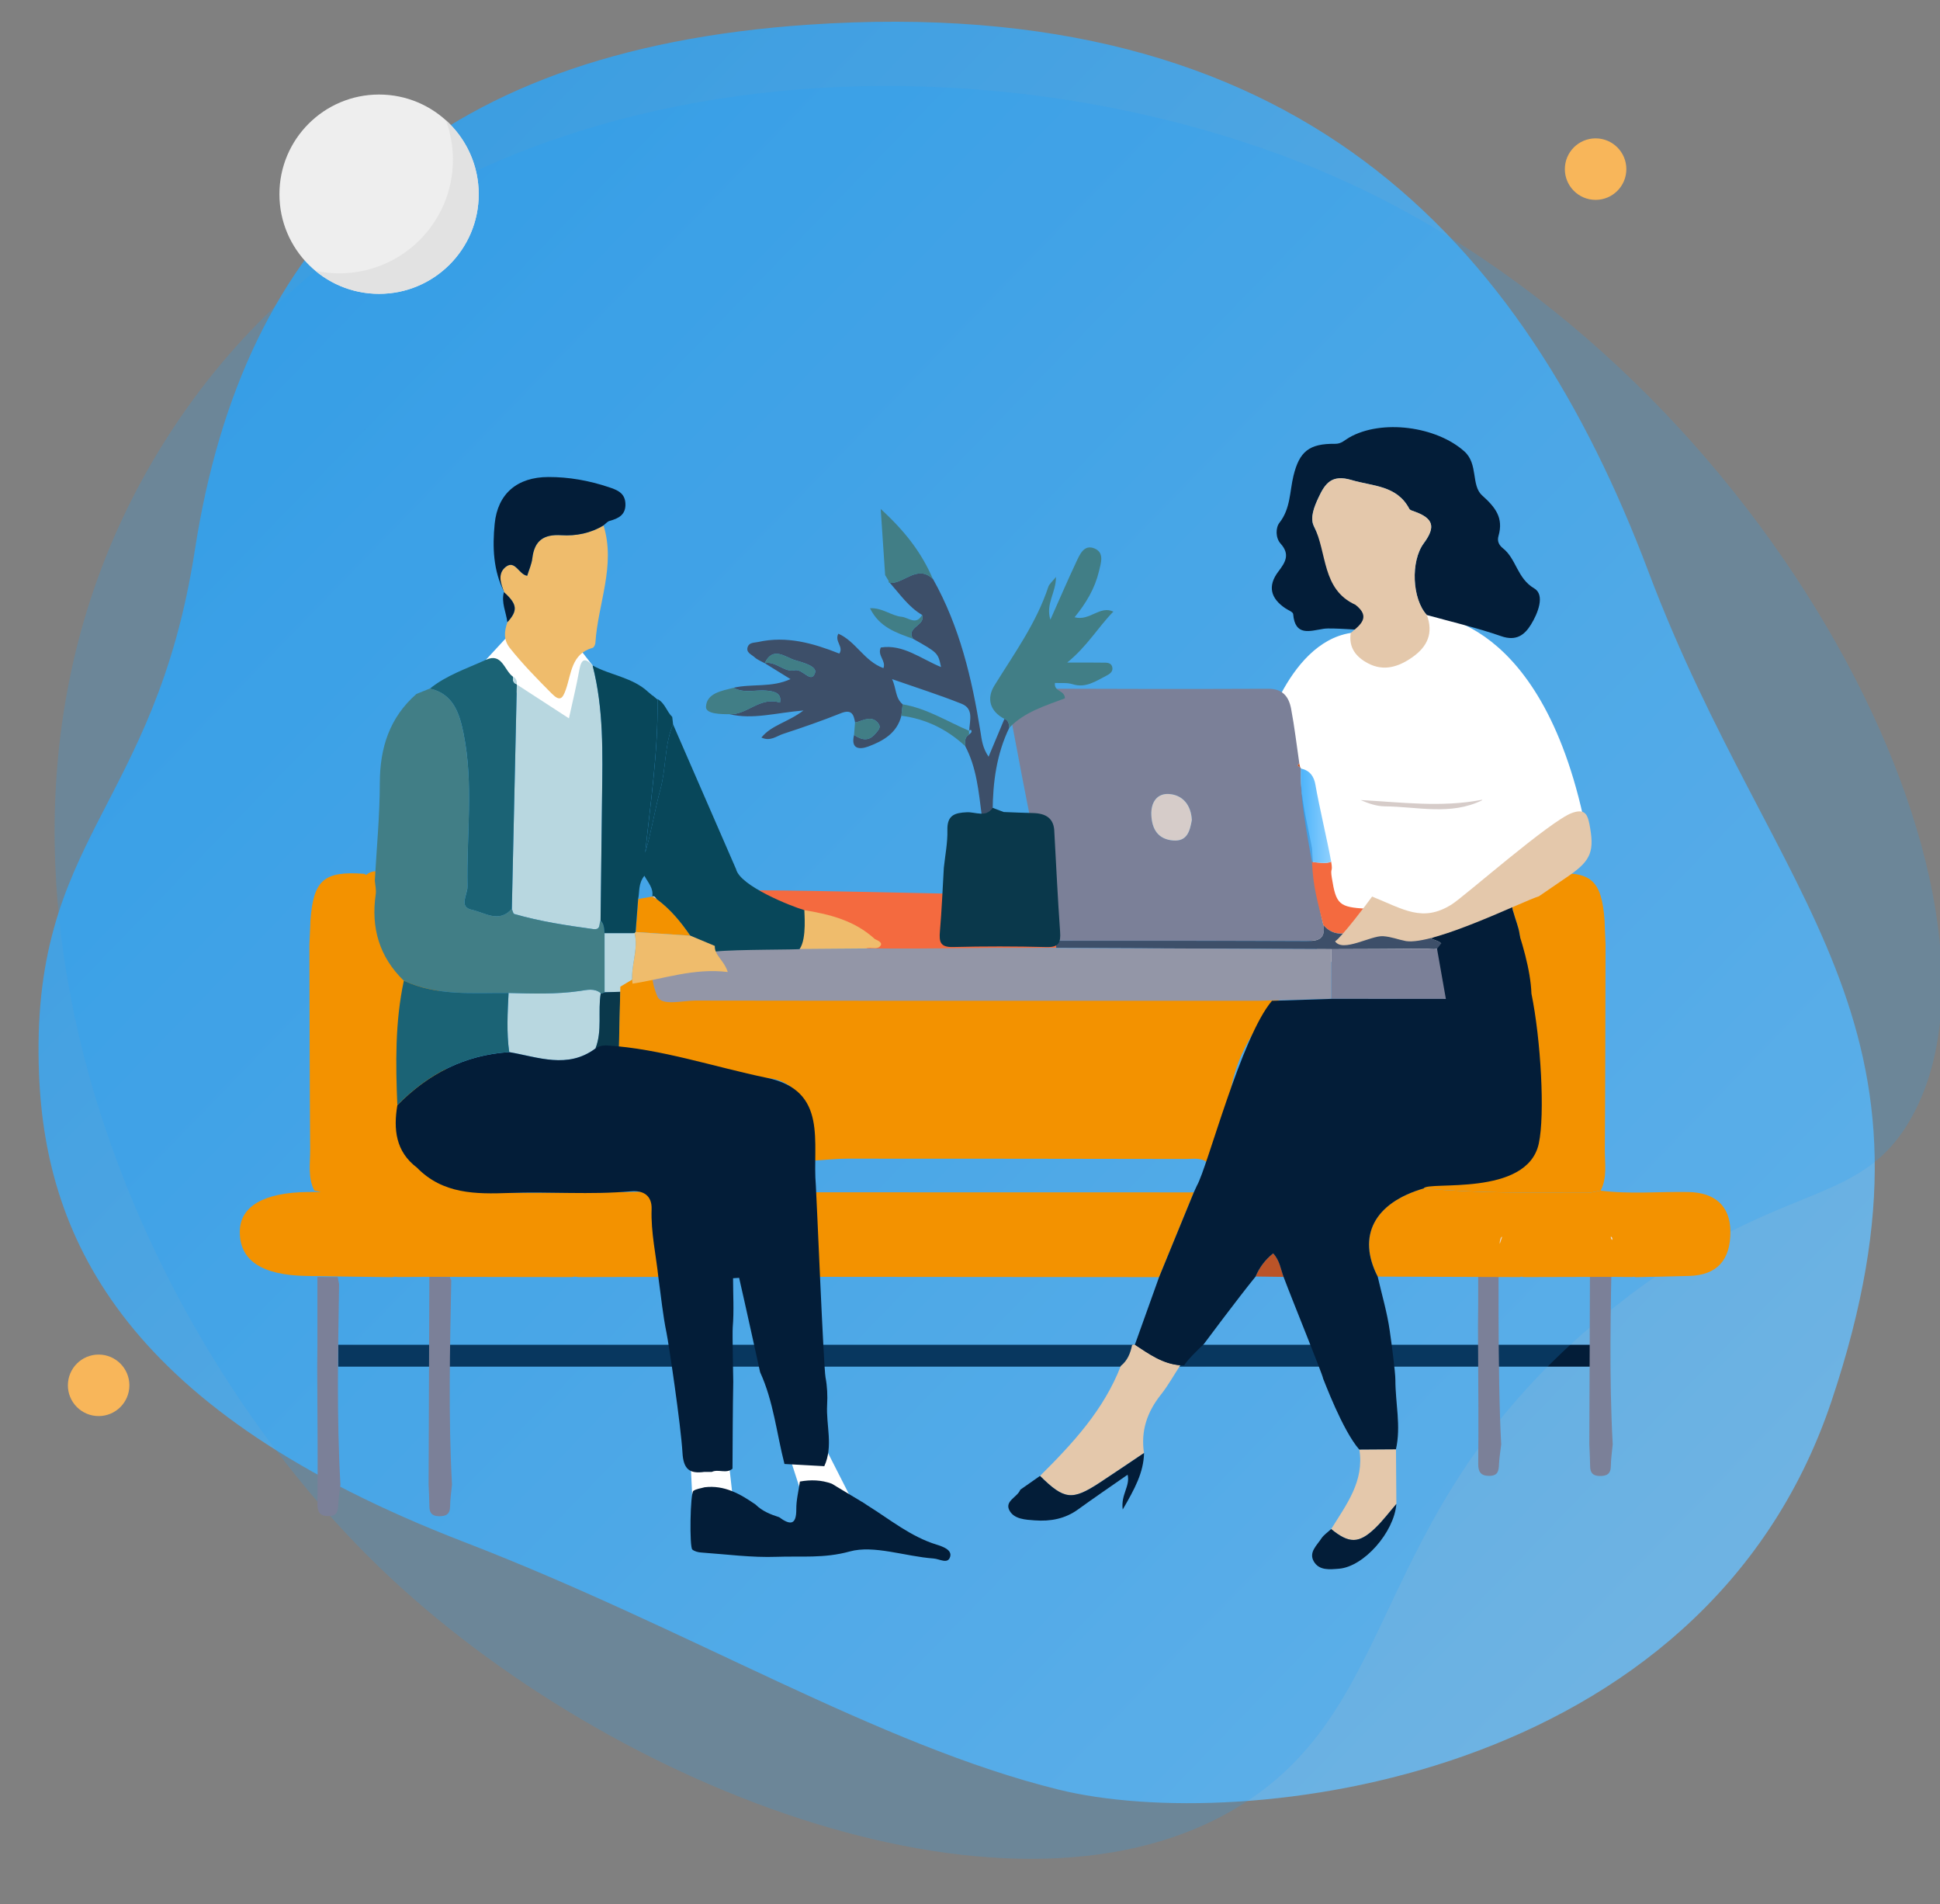 <?xml version="1.0" encoding="utf-8"?>
<!-- Generator: Adobe Illustrator 26.2.1, SVG Export Plug-In . SVG Version: 6.00 Build 0)  -->
<svg version="1.1" xmlns="http://www.w3.org/2000/svg" xmlns:xlink="http://www.w3.org/1999/xlink" x="0px" y="0px"
	 viewBox="0 0 485.23 476.18" style="enable-background:new 0 0 485.23 476.18;" xml:space="preserve">
<rect x="0" y="0" width="485.23" height="476.18" fill="#808080" stroke="none"/>
<style type="text/css">
	.st0{opacity:0.8;fill:url(#SVGID_1_);fill-opacity:0.99;enable-background:new    ;}
	.st1{fill:#031D38;}
	.st2{opacity:0.2;fill:#1EA0FA;enable-background:new    ;}
	.st3{fill:#F39200;}
	.st4{fill:#FFFFFF;}
	.st5{fill:#F46A3F;}
	.st6{fill:#D6CCC9;}
	
		.st7{opacity:0.8;fill:url(#SVGID_00000035522206496481791320000007401694261650793905_);fill-opacity:0.99;enable-background:new    ;}
	
		.st8{opacity:0.8;fill:url(#SVGID_00000049933923154320199480000015422407283779600276_);fill-opacity:0.99;enable-background:new    ;}
	
		.st9{opacity:0.8;fill:url(#SVGID_00000013151485825533044480000003412420836195262099_);fill-opacity:0.99;enable-background:new    ;}
	.st10{fill:#DADADA;}
	.st11{fill:#F6F6F6;}
	.st12{fill:#1D71B8;}
	.st13{fill:#EA5B0C;}
	.st14{fill:#009FE3;}
	
		.st15{opacity:0.8;fill:url(#SVGID_00000170980041183599489570000015163861779696792216_);fill-opacity:0.99;enable-background:new    ;}
	.st16{opacity:0.64;fill:#FFFFFF;}
	.st17{fill:url(#SVGID_00000154427798370969429990000003290162190943743659_);}
	.st18{fill:url(#SVGID_00000115478218620867211940000013757418935928740254_);}
	.st19{fill:#6CC7EF;}
	.st20{fill:#2FC1F4;}
	.st21{fill:#7DDDFF;}
	.st22{opacity:0.64;fill:#7DDDFF;}
	.st23{opacity:0.3;fill:#52B7EF;enable-background:new    ;}
	.st24{fill:#32FF51;}
	.st25{fill:#5FDDFF;}
	.st26{opacity:0.35;fill:#FFFFFF;stroke:#FFFFFF;stroke-width:2;stroke-miterlimit:10;}
	.st27{fill:none;stroke:#FFFFFF;stroke-miterlimit:10;}
	.st28{fill:none;stroke:#FFFFFF;stroke-width:2;stroke-miterlimit:10;}
	
		.st29{opacity:0.8;fill:url(#SVGID_00000060021957739400739840000013590007926163937709_);fill-opacity:0.99;enable-background:new    ;}
	.st30{fill:#FDE4CC;}
	.st31{fill:#E4C8AB;}
	
		.st32{opacity:0.8;fill:url(#SVGID_00000020363591458704675250000009829144091508744383_);fill-opacity:0.99;enable-background:new    ;}
	.st33{fill:none;stroke:#1E0E00;stroke-width:10;stroke-miterlimit:10;}
	.st34{fill:#B0B0B0;}
	.st35{fill:#575756;}
	.st36{fill:#D8D8D8;}
	.st37{fill:#707070;}
	.st38{fill:#3C3C3A;}
	.st39{fill:#C7C8CA;}
	.st40{fill:#818588;}
	.st41{fill:#B5B9BA;}
	.st42{fill:#B2B4B1;}
	.st43{fill:#2B2B2D;}
	.st44{fill:#858585;}
	.st45{fill:#1C1C1B;}
	.st46{fill:#E8E8E8;}
	.st47{fill:#F7F7F7;}
	.st48{fill:#C8CCCF;}
	.st49{fill:#D2AA87;}
	.st50{fill:#FFDB37;}
	.st51{fill:#F14941;}
	.st52{fill:#1E0E00;}
	.st53{fill:#5A5550;}
	.st54{fill:none;stroke:#5A5550;stroke-miterlimit:10;}
	.st55{fill:#EEEEEE;}
	.st56{fill:#E2E2E2;}
	.st57{fill:#F8B65A;}
	
		.st58{opacity:0.8;fill:url(#SVGID_00000139981029157521862650000005876727753595491758_);fill-opacity:0.99;enable-background:new    ;}
	.st59{fill:#E30613;}
	.st60{fill:#706F6F;}
	.st61{fill:#F9B233;}
	.st62{fill:#EDEDED;}
	.st63{fill:#E8502D;}
	.st64{fill:#878787;}
	.st65{fill:#6D6D6D;}
	.st66{fill:#1D1D1B;}
	
		.st67{opacity:0.8;fill:url(#SVGID_00000039099623044546851000000012307709684587757457_);fill-opacity:0.99;enable-background:new    ;}
	.st68{fill:#F2FF00;}
	.st69{fill:none;stroke:#B2B2B2;stroke-miterlimit:10;}
	.st70{fill:#DFB083;}
	.st71{fill:#5C4F4F;}
	.st72{fill:#170021;}
	.st73{fill:#CAC8C8;}
	.st74{fill:none;stroke:#F9ED42;stroke-width:14;stroke-miterlimit:10;}
	
		.st75{opacity:0.8;fill:url(#SVGID_00000147906812696689581930000003435982403440563118_);fill-opacity:0.99;enable-background:new    ;}
	
		.st76{opacity:0.8;fill:url(#SVGID_00000178168487982412184220000007923725991257299132_);fill-opacity:0.99;enable-background:new    ;}
	.st77{fill:#6C6966;}
	.st78{fill:none;stroke:#5A5550;stroke-width:3;stroke-miterlimit:10;}
	.st79{fill:#249250;}
	.st80{fill:#44B658;}
	.st81{fill:#48423B;}
	
		.st82{opacity:0.8;fill:url(#SVGID_00000136408238654255848790000014116254578740427705_);fill-opacity:0.99;enable-background:new    ;}
	.st83{opacity:0.2;fill:#1DA2FC;enable-background:new    ;}
	.st84{opacity:0.29;}
	.st85{opacity:0.2;}
	.st86{clip-path:url(#SVGID_00000026165721471429576030000005650945664297614238_);}
	.st87{fill:#3C3C3B;}
	.st88{fill:#E7CAAD;}
	.st89{fill:#FC951D;}
	.st90{fill:none;stroke:#FCEA0D;stroke-width:2;stroke-miterlimit:10;}
	.st91{fill:#73F20F;}
	.st92{fill:#FFF7AB;}
	.st93{fill:#FCEA0D;}
	.st94{fill:#F8B133;stroke:#FC951D;stroke-miterlimit:10;}
	.st95{fill:#FFEC00;}
	
		.st96{opacity:0.8;fill:url(#SVGID_00000057107205658179701500000010022320828174148488_);fill-opacity:0.99;enable-background:new    ;}
	.st97{fill:none;}
	
		.st98{opacity:0.8;fill:url(#SVGID_00000008142012077082114060000002661675074080607641_);fill-opacity:0.99;enable-background:new    ;}
	.st99{fill:#BF4A10;}
	.st100{fill:#455159;}
	.st101{fill:#AFE213;}
	.st102{fill:#C6C6C6;}
	.st103{fill:#9D9D9C;}
	.st104{fill:#B2B2B2;}
	.st105{fill:none;stroke:#FFFFFF;stroke-width:4;stroke-miterlimit:10;}
	.st106{fill:#FFED00;}
	
		.st107{opacity:0.8;fill:url(#SVGID_00000044172183789584898080000009797781710523070121_);fill-opacity:0.99;enable-background:new    ;}
	
		.st108{opacity:0.8;fill:url(#SVGID_00000102506193740724809570000018362234317746521760_);fill-opacity:0.99;enable-background:new    ;}
	.st109{fill:#E6332A;}
	.st110{fill:#E0A477;}
	.st111{fill:#B17F4A;}
	.st112{fill:#F2C3AF;}
	.st113{fill:#E5AF7F;}
	.st114{fill:#E94E1B;}
	.st115{fill:#E5B8A8;}
	.st116{fill:#A3DAF7;}
	.st117{clip-path:url(#SVGID_00000110442256100998488470000005350627806668142982_);fill:#A3DAF7;}
	.st118{opacity:0.8;clip-path:url(#SVGID_00000110442256100998488470000005350627806668142982_);fill:#4D95D1;}
	.st119{clip-path:url(#SVGID_00000110442256100998488470000005350627806668142982_);}
	.st120{opacity:0.3;fill:#CABA9F;}
	.st121{opacity:0.5;fill:#CABA9F;}
	.st122{clip-path:url(#SVGID_00000110442256100998488470000005350627806668142982_);fill:#9C9B9B;}
	.st123{clip-path:url(#SVGID_00000110442256100998488470000005350627806668142982_);fill:#FFFFFF;}
	.st124{clip-path:url(#SVGID_00000110442256100998488470000005350627806668142982_);fill:#3C3C3B;}
	.st125{clip-path:url(#SVGID_00000110442256100998488470000005350627806668142982_);fill:#FDE4CC;}
	.st126{clip-path:url(#SVGID_00000110442256100998488470000005350627806668142982_);fill:#C6C6C5;}
	.st127{clip-path:url(#SVGID_00000110442256100998488470000005350627806668142982_);fill:#F9B75A;}
	.st128{clip-path:url(#SVGID_00000110442256100998488470000005350627806668142982_);fill:#575756;}
	.st129{clip-path:url(#SVGID_00000110442256100998488470000005350627806668142982_);fill:#E20613;}
	.st130{opacity:0.29;clip-path:url(#SVGID_00000110442256100998488470000005350627806668142982_);}
	.st131{fill:#D1A98B;}
	
		.st132{opacity:0.8;fill:url(#SVGID_00000103223149886324495270000010940222594841089461_);fill-opacity:0.99;enable-background:new    ;}
	.st133{fill:#E2BD9F;}
	.st134{fill:#DDB79B;}
	.st135{fill:#D6AE8A;}
	.st136{fill:none;stroke:#1D1D1B;stroke-miterlimit:10;}
	.st137{fill:#A48A7B;}
	.st138{fill:#FFF385;}
	.st139{fill:none;stroke:#575756;stroke-miterlimit:10;}
	.st140{fill:#575756;stroke:#FFFFFF;stroke-miterlimit:10;}
	.st141{fill:#2CF721;stroke:#FFED00;stroke-miterlimit:10;}
	
		.st142{opacity:0.8;fill:url(#SVGID_00000084510174830727083720000006748481508591761804_);fill-opacity:0.99;enable-background:new    ;}
	.st143{fill:#C9CACC;}
	.st144{fill:#83878A;}
	.st145{fill:#B8BBBC;}
	.st146{fill:#B4B6B3;}
	.st147{fill:#EAEAEA;}
	.st148{fill:#F9F9F9;}
	.st149{fill:#CACED1;}
	.st150{fill:#58B8E8;}
	.st151{fill:#D1B397;}
	.st152{fill:#ACAEAD;}
	.st153{fill:#969997;}
	.st154{fill:#BFC7D2;}
	.st155{fill:#BCC7C9;}
	.st156{fill:#E2E6F1;}
	.st157{fill:#C4C9CD;}
	.st158{fill:#C1C3C6;}
	.st159{fill:#D9E2E8;}
	.st160{fill:#B8B9BE;}
	.st161{fill:#CFD7DA;}
	.st162{fill:#C6C6C8;}
	.st163{fill:#E5EEF7;}
	.st164{fill:#D4D8DB;}
	.st165{fill:#A4A2A5;}
	.st166{fill:#707172;}
	.st167{fill:#D7DDE9;}
	.st168{fill:#CCD1D5;}
	.st169{fill:#4F5054;}
	.st170{fill:none;stroke:#E30613;stroke-miterlimit:10;}
	
		.st171{opacity:0.8;fill:url(#SVGID_00000042008884473717495370000016505235755608385677_);fill-opacity:0.99;enable-background:new    ;}
	.st172{fill:#FFF3DE;}
	.st173{opacity:0.42;fill:#FFFFFF;}
	.st174{fill:#AAABAB;}
	.st175{fill:#1C3AA9;}
	.st176{fill:#4285F3;}
	.st177{fill:#E2DABA;}
	
		.st178{opacity:0.8;fill:url(#SVGID_00000183959912752464585400000002010154261024808354_);fill-opacity:0.99;enable-background:new    ;}
	.st179{fill:#C49D82;}
	.st180{fill:#EFD5BD;}
	
		.st181{opacity:0.8;fill:url(#SVGID_00000127032746646753013020000014293780564068202924_);fill-opacity:0.99;enable-background:new    ;}
	.st182{opacity:0.56;fill:#575756;}
	.st183{fill:none;stroke:#3C3C3B;stroke-width:3;stroke-miterlimit:10;}
	.st184{fill:#FF6F27;}
	.st185{fill:#1D1D1B;stroke:#1D1D1B;stroke-miterlimit:10;}
	
		.st186{opacity:0.8;fill:url(#SVGID_00000145041688882582236510000005624205151119922851_);fill-opacity:0.99;enable-background:new    ;}
	
		.st187{opacity:0.8;fill:url(#SVGID_00000178923269821041657590000006899446724406773654_);fill-opacity:0.99;enable-background:new    ;}
	.st188{fill:none;stroke:#575756;stroke-width:4;stroke-miterlimit:10;}
	.st189{fill:#FF3333;}
	.st190{fill:#BE1622;}
	.st191{fill:#FCEA10;}
	
		.st192{opacity:0.8;fill:url(#SVGID_00000037685887871773812610000007500579057797101458_);fill-opacity:0.99;enable-background:new    ;}
	.st193{fill:url(#SVGID_00000000902573363993071360000017317175054037751939_);}
	.st194{fill:url(#SVGID_00000101796648898083233280000005080768767259460797_);}
	.st195{enable-background:new    ;}
	.st196{opacity:0.99;fill:#878787;}
	.st197{opacity:0.49;fill:#BE1622;}
	
		.st198{opacity:0.8;fill:url(#SVGID_00000076573823303935468580000018276056830641003686_);fill-opacity:0.99;enable-background:new    ;}
	.st199{fill:url(#SVGID_00000119103247140005251680000000229759137425076632_);}
	.st200{fill:url(#SVGID_00000151504166714647609790000018085476446050459799_);}
	.st201{fill:#F26522;}
	.st202{fill:#F1F2F2;}
	.st203{fill:url(#SVGID_00000098927399989676329230000001979121080820472726_);}
	.st204{fill:#B7B7B7;}
	.st205{fill:#171715;}
	.st206{fill:#19D10F;}
	.st207{fill:url(#SVGID_00000095312424828733616750000016874443287693949614_);}
	.st208{fill:url(#SVGID_00000155146560449833156050000015810566483681202319_);}
	
		.st209{opacity:0.8;fill:url(#SVGID_00000114767780793157375030000013398526965326813348_);fill-opacity:0.99;enable-background:new    ;}
	.st210{fill:url(#SVGID_00000070839470475837595570000006685594271179601560_);}
	.st211{fill:#F47400;}
	.st212{fill:none;stroke:#1D1D1B;stroke-width:4;stroke-linecap:round;stroke-miterlimit:10;}
	
		.st213{opacity:0.8;fill:url(#SVGID_00000067198165340499513610000017239639223668382114_);fill-opacity:0.99;enable-background:new    ;}
	.st214{fill:url(#SVGID_00000127747849752667141800000017236528593894610325_);}
	.st215{fill:none;stroke:#1D1D1B;stroke-width:4;stroke-miterlimit:10;}
	
		.st216{opacity:0.8;fill:url(#SVGID_00000134220812014667184460000017805658873048308356_);fill-opacity:0.99;enable-background:new    ;}
	.st217{fill:#1DA2FC;}
	.st218{fill:url(#SVGID_00000111893723710273961790000000194305657546975152_);}
	.st219{fill:url(#SVGID_00000152261003013809362270000011907033068974787256_);}
	.st220{fill:#118FE4;}
	.st221{fill:#0C82D1;}
	.st222{opacity:0.3;fill:#0C82D1;enable-background:new    ;}
	.st223{opacity:0.5;fill:#0C82D1;enable-background:new    ;}
	.st224{opacity:0.21;fill:#1D71B8;}
	.st225{fill:url(#SVGID_00000119097396705740952040000005617372490840656287_);}
	.st226{fill:url(#SVGID_00000125561985110946117210000015360361631138622140_);}
	
		.st227{opacity:0.8;fill:url(#SVGID_00000088104339111072563720000012773480241571686333_);fill-opacity:0.99;enable-background:new    ;}
	.st228{fill:#35AEFF;}
	.st229{fill:url(#SVGID_00000165199782290549563460000000683994433908790171_);}
	.st230{fill:url(#SVGID_00000183930937294315542710000005709306087857838491_);}
	.st231{fill:url(#SVGID_00000042704389429527668110000002213344847288588952_);}
	.st232{fill:url(#SVGID_00000168808167180673569120000015241881242631123897_);}
	.st233{fill:url(#SVGID_00000041255264492928815520000007610724965572849812_);}
	.st234{fill:url(#SVGID_00000068650289419723248770000010562596536665006232_);}
	.st235{fill:#432918;}
	.st236{fill:url(#SVGID_00000100379548124231340260000017618593753798122115_);}
	.st237{fill:url(#SVGID_00000027591171199321537430000001326810438826413973_);}
	.st238{fill:url(#SVGID_00000049920899260853318700000003044807786900455302_);}
	.st239{fill:url(#SVGID_00000101784589006122470890000010754528901199092871_);}
	.st240{fill:url(#SVGID_00000146483816927545314140000004820956534455338156_);}
	.st241{fill:url(#SVGID_00000008863728596045790270000012551730941501976724_);}
	.st242{fill:none;stroke:#F39200;stroke-miterlimit:10;}
	.st243{fill:#FFDABB;}
	.st244{fill:url(#SVGID_00000158029758004079924840000001099321523420350850_);}
	.st245{fill:url(#SVGID_00000098916384143705036230000010652694464377999764_);}
	.st246{fill:url(#SVGID_00000183238003613347765180000001679241263421196441_);}
	.st247{fill:url(#SVGID_00000011732427326246770700000016350018771408423870_);}
	.st248{fill:url(#SVGID_00000046331781030991402870000014498148591558833299_);}
	.st249{fill:url(#SVGID_00000036948405528836481500000011581000965478412165_);}
	.st250{fill:url(#SVGID_00000168094343091467057240000001978629704227191954_);}
	.st251{fill:url(#SVGID_00000123404207483125757550000018374480818888421266_);}
	
		.st252{opacity:0.8;fill:url(#SVGID_00000119810235810780128520000013001566730631813821_);fill-opacity:0.99;enable-background:new    ;}
	.st253{opacity:0.3;fill:#F1F2F2;}
	.st254{fill:#465051;}
	.st255{fill:#FBDC4C;}
	.st256{fill:#55C3FE;}
	.st257{fill:#97DFFF;}
	.st258{fill:#7BD7FF;}
	.st259{fill:#F0FBFF;}
	.st260{fill:#CBE9F4;}
	.st261{opacity:0.37;}
	.st262{fill:#16EF0F;}
	.st263{opacity:0.15;fill:#BBEDFF;}
	.st264{fill:url(#SVGID_00000139286800265527125280000007980243662985339282_);}
	.st265{fill:#36A9E1;}
	.st266{fill:#FFFFFF;stroke:#CBE9F4;stroke-width:4;stroke-miterlimit:10;}
	.st267{fill:none;stroke:#CBE9F4;stroke-width:4;stroke-miterlimit:10;}
	
		.st268{opacity:0.8;fill:url(#SVGID_00000097462705484817826700000015004769910305473413_);fill-opacity:0.99;enable-background:new    ;}
	
		.st269{opacity:0.8;fill:url(#SVGID_00000041981253399176231400000003192377029218007702_);fill-opacity:0.99;enable-background:new    ;}
	.st270{fill:url(#SVGID_00000163068444959699852860000013713275875799419028_);}
	.st271{fill:#C97200;}
	.st272{fill:#A3CBD8;}
	.st273{fill:#BEDEE5;}
	.st274{fill:#EFEFEF;}
	.st275{fill:url(#SVGID_00000126315715125678065740000010807753299805825208_);}
	
		.st276{opacity:0.8;fill:url(#SVGID_00000065759447350950617550000008215146623759300261_);fill-opacity:0.99;enable-background:new    ;}
	
		.st277{opacity:0.8;fill:url(#SVGID_00000074440646346902797690000007678480762234403775_);fill-opacity:0.99;enable-background:new    ;}
	.st278{opacity:0.5;}
	.st279{fill:url(#SVGID_00000122696638250783491620000017216082967624682890_);}
	.st280{fill:url(#SVGID_00000177479304820493703500000011752708137981303948_);}
	.st281{fill:#F4CC06;}
	.st282{opacity:0.37;fill:#CBE9F4;}
	.st283{fill:#FC0000;}
	
		.st284{opacity:0.8;fill:url(#SVGID_00000027581357687310231450000001019930475380219583_);fill-opacity:0.99;enable-background:new    ;}
	
		.st285{opacity:0.8;fill:url(#SVGID_00000084502703344976896170000003710825058914528906_);fill-opacity:0.99;enable-background:new    ;}
	
		.st286{opacity:0.8;fill:url(#SVGID_00000008845651625862685240000017735016992903987367_);fill-opacity:0.99;enable-background:new    ;}
	
		.st287{opacity:0.8;fill:url(#SVGID_00000183934217851220275950000008585667410086457477_);fill-opacity:0.99;enable-background:new    ;}
	.st288{fill:#60BFF4;enable-background:new    ;}
	.st289{fill:#F39200;stroke:#E94E1B;stroke-width:20;stroke-miterlimit:10;}
	.st290{opacity:0.51;}
	.st291{fill:url(#SVGID_00000093895652030113177790000003805973197595705261_);}
	.st292{fill:url(#SVGID_00000053525994750998879820000015250034263092419204_);}
	.st293{fill:url(#SVGID_00000035490344759281495830000013811491666568794517_);}
	.st294{fill:url(#SVGID_00000000924568016546771520000017646138585127755417_);}
	.st295{fill:url(#SVGID_00000162315735992671180590000015748439534442440587_);}
	.st296{fill:url(#SVGID_00000036243713210486776310000004120876690842187939_);}
	.st297{fill:url(#SVGID_00000109733204807303194400000011741820610613557389_);}
	.st298{fill:url(#SVGID_00000041975500526670713360000008346303459920557995_);}
	.st299{fill:url(#SVGID_00000060745444206892301490000006225129898839976360_);}
	.st300{fill:url(#SVGID_00000011720454039530656800000002571371479494056878_);}
	.st301{opacity:0.88;}
	.st302{fill:#27262A;}
	.st303{fill:#3FA5EF;}
	.st304{fill:url(#SVGID_00000091699004719111521680000017493402585233389210_);}
	.st305{fill:url(#SVGID_00000112594785073089460530000016186926589044504216_);}
	.st306{fill:url(#SVGID_00000004519712962342066320000010033207822642495125_);}
	.st307{fill:#37373D;}
	.st308{fill:url(#SVGID_00000183249956589030307770000007157899460057206947_);}
	.st309{fill:url(#SVGID_00000137834088737460274720000015206687821119610009_);}
	.st310{opacity:0.6;fill:#27262A;}
	.st311{fill:url(#SVGID_00000058580105317680649860000007948148403494788749_);}
	
		.st312{fill:url(#SVGID_00000170994212745552611780000003897333794376856470_);stroke:url(#SVGID_00000079471587689995408470000006513846783432007558_);stroke-miterlimit:10;}
	.st313{fill:url(#SVGID_00000136383210327229294510000010923392688953440939_);}
	.st314{fill:url(#SVGID_00000183208199900273719700000001049574935316990601_);}
	.st315{fill:url(#SVGID_00000121237549047025972290000012712750018377004725_);}
	.st316{fill:url(#SVGID_00000021105924322947512470000005908495873440613006_);}
	
		.st317{opacity:0.8;fill:url(#SVGID_00000104668239453666553010000006713604899528211382_);fill-opacity:0.99;enable-background:new    ;}
	
		.st318{opacity:0.8;fill:url(#SVGID_00000126282865147120525470000015266987906870725311_);fill-opacity:0.99;enable-background:new    ;}
	.st319{fill:#1EA0FA;}
	.st320{fill:url(#SVGID_00000020399150586993330260000001587451505171627164_);}
	.st321{fill:url(#SVGID_00000010310901011124715580000010183692858572136124_);}
	.st322{fill:url(#SVGID_00000010992874304507174170000007957705124996924819_);}
	.st323{fill:url(#SVGID_00000088846591875631171210000010893637378696921228_);}
	.st324{fill:url(#SVGID_00000134968506247910093990000006341986536946806970_);}
	.st325{fill:url(#SVGID_00000100352290887385990590000000192031572028422564_);}
	.st326{fill:none;stroke:#FFFFFF;stroke-width:6;stroke-linecap:round;stroke-linejoin:round;stroke-miterlimit:10;}
	.st327{fill:url(#SVGID_00000016073120136629596380000001345062577315548076_);}
	.st328{fill:url(#SVGID_00000122714427042671063590000013399022609004324764_);}
	.st329{fill:url(#SVGID_00000073714472142619695170000010637060893954993815_);}
	.st330{fill:url(#SVGID_00000090294812770186524530000017798493841093744031_);}
	.st331{fill:url(#SVGID_00000054246076798412381510000000028641981356702608_);}
	.st332{fill:url(#SVGID_00000129923043923625266970000008563214443355730338_);}
	.st333{fill:url(#SVGID_00000047779536208275794030000014428882134996607121_);}
	.st334{fill:url(#SVGID_00000085933266362578504560000009883260871522349241_);}
	.st335{fill:#256653;}
	.st336{fill:#3C8F7C;}
	.st337{fill:#327F6B;}
	.st338{fill:#96D9C9;}
	.st339{fill:#EDD7BE;}
	.st340{fill:#9BC1F9;}
	.st341{fill:#F47458;}
	.st342{fill:#E0C8A9;}
	.st343{fill:#FEF8F8;}
	.st344{fill:#B75742;}
	.st345{fill:#A54737;}
	.st346{fill:#184655;}
	.st347{fill:#F7CC7F;}
	.st348{fill:#FAE0B2;}
	.st349{fill-rule:evenodd;clip-rule:evenodd;fill:url(#SVGID_00000126282356743788932910000015244810339818362260_);}
	.st350{fill-rule:evenodd;clip-rule:evenodd;fill:url(#SVGID_00000137090834714368391690000000309512878908091275_);}
	.st351{fill-rule:evenodd;clip-rule:evenodd;fill:url(#SVGID_00000016765618537655953920000003874433695038409864_);}
	.st352{fill-rule:evenodd;clip-rule:evenodd;fill:url(#SVGID_00000121257066897762833140000012428701663357296298_);}
	.st353{fill-rule:evenodd;clip-rule:evenodd;fill:url(#SVGID_00000026122986709610996910000005015900932316759228_);}
	.st354{fill-rule:evenodd;clip-rule:evenodd;fill:url(#SVGID_00000029762028900434769480000010719396801280748443_);}
	.st355{fill-rule:evenodd;clip-rule:evenodd;fill:url(#SVGID_00000099662304993513837210000010449583391202791303_);}
	.st356{fill-rule:evenodd;clip-rule:evenodd;fill:url(#SVGID_00000031910494983700238840000001802061116486672267_);}
	.st357{fill-rule:evenodd;clip-rule:evenodd;fill:url(#SVGID_00000144303668679711298540000012857641553632270721_);}
	.st358{fill-rule:evenodd;clip-rule:evenodd;fill:url(#SVGID_00000121964089268120877150000005553188389450024328_);}
	.st359{opacity:0.5;fill-rule:evenodd;clip-rule:evenodd;fill:#FBF9FA;}
	.st360{fill-rule:evenodd;clip-rule:evenodd;fill:url(#SVGID_00000084526620666443075270000015573112524840361361_);}
	.st361{fill-rule:evenodd;clip-rule:evenodd;fill:url(#SVGID_00000061443614381245430050000002304961887033741228_);}
	.st362{fill-rule:evenodd;clip-rule:evenodd;fill:url(#SVGID_00000150088171111752009560000010289095027491472818_);}
	.st363{fill-rule:evenodd;clip-rule:evenodd;fill:url(#SVGID_00000093178874290874927790000003615041135660662197_);}
	.st364{opacity:0.5;fill-rule:evenodd;clip-rule:evenodd;fill:#282828;}
	.st365{fill-rule:evenodd;clip-rule:evenodd;fill:url(#SVGID_00000083085380941320301610000000287284212744210825_);}
	
		.st366{opacity:0.8;fill:url(#SVGID_00000091718070644313837130000000489280923215883146_);fill-opacity:0.99;enable-background:new    ;}
	.st367{fill:url(#SVGID_00000117655420305000043940000015373117811601098648_);}
	.st368{fill:url(#SVGID_00000163763715408547704520000010049447018690732699_);}
	.st369{fill:url(#SVGID_00000000202413685603929730000008541480736200013996_);}
	
		.st370{opacity:0.8;fill:url(#SVGID_00000008138986253113485530000004004461669152893887_);fill-opacity:0.99;enable-background:new    ;}
	.st371{fill:url(#SVGID_00000082360648498375069430000012738414535669798569_);}
	.st372{fill:url(#SVGID_00000164510405833403001130000001617331141033086878_);}
	.st373{fill:url(#SVGID_00000043423473629035182450000007464917893621018296_);}
	.st374{fill:#E94A42;}
	.st375{fill-rule:evenodd;clip-rule:evenodd;fill:#F39200;}
	.st376{fill-rule:evenodd;clip-rule:evenodd;fill:#2D2E83;}
	.st377{fill-rule:evenodd;clip-rule:evenodd;fill:#EDEDED;}
	.st378{fill-rule:evenodd;clip-rule:evenodd;fill:#A695CF;}
	.st379{fill:#2C0045;}
	.st380{opacity:0.5;fill-rule:evenodd;clip-rule:evenodd;fill:#8E4072;}
	.st381{fill-rule:evenodd;clip-rule:evenodd;fill:#27348B;}
	.st382{fill:#FF4F4A;}
	.st383{fill-rule:evenodd;clip-rule:evenodd;fill:url(#SVGID_00000048470559025628127300000017408109624536780709_);}
	.st384{opacity:0.25;fill:#1D71B8;}
	.st385{fill:#373735;}
	
		.st386{opacity:0.8;fill:url(#SVGID_00000018921060592052955530000009170395830753433526_);fill-opacity:0.99;enable-background:new    ;}
	.st387{fill:url(#SVGID_00000147208209774706371430000004190078540587830948_);}
	.st388{fill:url(#SVGID_00000005244310123446934410000001939590280273800072_);}
	.st389{fill:url(#SVGID_00000086664537555488465140000016283891103864730761_);}
	.st390{fill:url(#SVGID_00000145765431259176924480000011433037961897652663_);}
	.st391{fill:#B86B03;}
	.st392{fill:#FFA443;}
	
		.st393{opacity:0.8;fill:url(#SVGID_00000006673275542526366500000015475119407758951845_);fill-opacity:0.99;enable-background:new    ;}
	.st394{fill:#FFF9C5;}
	.st395{fill:#F4CF92;}
	.st396{opacity:0.2;fill:#EEEEEE;}
	.st397{fill:url(#SVGID_00000163034500946868869420000003297562731685895057_);}
	.st398{fill:url(#SVGID_00000148644283316404811870000000335610882221642157_);}
	.st399{fill:#3D4A99;}
	.st400{fill:#2D2E83;}
	.st401{fill:#175E8E;}
	.st402{fill:none;stroke:#7FC8EF;stroke-miterlimit:10;}
	
		.st403{opacity:0.8;fill:url(#SVGID_00000047751844867069401600000007013216757606518684_);fill-opacity:0.99;enable-background:new    ;}
	
		.st404{opacity:0.8;fill:url(#SVGID_00000031189166456900745690000015886593420990953131_);fill-opacity:0.99;enable-background:new    ;}
	.st405{fill:#F5BC8F;}
	.st406{fill:#E8A878;}
	
		.st407{opacity:0.8;fill:url(#SVGID_00000112601976543296887750000011152082777803767716_);fill-opacity:0.99;enable-background:new    ;}
	
		.st408{opacity:0.8;fill:url(#SVGID_00000182501325352278899520000007910947086658293680_);fill-opacity:0.99;enable-background:new    ;}
	.st409{fill:#FEF100;}
	.st410{fill:#EC1D24;}
	
		.st411{opacity:0.8;fill:url(#SVGID_00000181083388732021518330000011507448944478225558_);fill-opacity:0.99;enable-background:new    ;}
	
		.st412{opacity:0.8;fill:url(#SVGID_00000183225268770034888750000005874210479418266014_);fill-opacity:0.99;enable-background:new    ;}
	.st413{fill:url(#SVGID_00000152224597299173794050000013946725825286291088_);}
	.st414{fill:#73D0F9;}
	.st415{fill:none;stroke:#1D71B8;stroke-width:2;stroke-miterlimit:10;}
	.st416{opacity:0.8;fill:#4D95D1;}
	.st417{fill:#9C9B9B;}
	.st418{fill:#C6C6C5;}
	.st419{fill:#F9B75A;}
	.st420{fill:#E20613;}
	
		.st421{opacity:0.8;fill:url(#SVGID_00000003814965449408346520000010772136636840629645_);fill-opacity:0.99;enable-background:new    ;}
	.st422{fill:url(#SVGID_00000102530201007257287390000018314068668528563878_);}
	.st423{fill:url(#SVGID_00000010268603712489950290000007594793188362137531_);}
	.st424{fill:url(#SVGID_00000090992736441448329120000006637806322669097351_);}
	.st425{fill:url(#SVGID_00000044859049289832125060000004626337527780636828_);}
	.st426{fill:url(#SVGID_00000174591450625474520650000017585744289221365688_);}
	.st427{fill:url(#SVGID_00000005233240818991593310000014176652541735253949_);}
	.st428{fill:#238DDB;}
	.st429{fill:#6F6F6E;}
	.st430{fill:#F4CB9F;}
	.st431{fill:#E2B982;}
	.st432{fill:#F4CDA2;}
	.st433{fill:#868686;}
	.st434{fill:none;stroke:#E94E1B;stroke-linecap:round;stroke-miterlimit:10;}
	.st435{fill:#331338;}
	.st436{fill:#7381C6;}
	.st437{fill:#1F3DC4;}
	.st438{fill:#C3CBF1;}
	.st439{fill:url(#SVGID_00000164487089541784036680000006371953344641363893_);}
	.st440{fill:url(#SVGID_00000018956972901620854910000000194151632875331002_);}
	
		.st441{opacity:0.8;fill:url(#SVGID_00000088855517668992469580000000788900336393940126_);fill-opacity:0.99;enable-background:new    ;}
	.st442{fill:none;stroke:#E6332A;stroke-miterlimit:10;}
	
		.st443{opacity:0.8;fill:url(#SVGID_00000147184185930860132060000008924778592125539221_);fill-opacity:0.99;enable-background:new    ;}
	
		.st444{opacity:0.8;fill:url(#SVGID_00000111883576747812928860000011462482107373578646_);fill-opacity:0.99;enable-background:new    ;}
	.st445{fill:url(#SVGID_00000031180703511444674560000013387023652383185065_);}
	.st446{fill:url(#SVGID_00000006700939483334277620000014236184137550977955_);}
	.st447{fill:url(#SVGID_00000010270923729526171310000017693843946090231948_);}
	.st448{fill:url(#SVGID_00000025413200353936431750000006332177185365325501_);}
	.st449{fill:#2FD34E;}
	.st450{fill:none;stroke:#B2CC19;stroke-miterlimit:10;}
	.st451{fill-rule:evenodd;clip-rule:evenodd;fill:url(#SVGID_00000034084756230177492710000016667752174718743723_);}
	
		.st452{opacity:0.8;fill:url(#SVGID_00000162316675669857493640000013763926854594440853_);fill-opacity:0.99;enable-background:new    ;}
	.st453{fill:url(#SVGID_00000022526355365144774830000007667978158072752314_);}
	.st454{fill:url(#SVGID_00000026147203719379368650000000376878474942121635_);}
	.st455{fill:url(#SVGID_00000023990706472655701400000011621322946434632591_);}
	.st456{fill:url(#SVGID_00000104689759358555640390000002277312467194973830_);}
	.st457{fill:url(#SVGID_00000170984761549679062340000012909538662472750759_);}
	.st458{fill:url(#SVGID_00000133492437871953935750000011664813116298379171_);}
	.st459{fill:url(#SVGID_00000060746016688631553630000002374067121759460278_);}
	.st460{fill:url(#SVGID_00000107583584309719270340000016064001739906696359_);}
	.st461{fill:url(#SVGID_00000001621438117774099990000012637695739612740795_);}
	.st462{fill:url(#SVGID_00000140726438097039692640000014889292731553935512_);}
	.st463{fill:url(#SVGID_00000074417857488832705770000004371849380176290238_);}
	.st464{fill:#FF9900;}
	.st465{fill:#3EF7F7;}
	.st466{fill:url(#SVGID_00000038389182887681875590000002757381957629501061_);}
	.st467{fill:url(#SVGID_00000152985056705552060800000002892265402178352036_);}
	.st468{fill:#396CAA;}
	.st469{fill:#5793CE;}
	.st470{fill:#D4ECFF;}
	.st471{fill:#FFA71C;}
	.st472{fill:#7B8098;}
	.st473{fill:#BB5428;}
	.st474{fill:#B8D7E0;}
	.st475{fill:#1B6375;}
	.st476{fill:#08475A;}
	
		.st477{opacity:0.8;fill:url(#SVGID_00000080167564149133020890000017720507626074453930_);fill-opacity:0.99;enable-background:new    ;}
	.st478{fill:#EFBC6C;}
	.st479{fill:#3D4F69;}
	.st480{fill:#417E86;}
	.st481{fill:#E8DED9;}
	.st482{fill:#0A384B;}
	.st483{fill:#9396A7;}
	.st484{fill:#0E7AA5;}
	
		.st485{fill:#208AD1;stroke:url(#SVGID_00000173849103074523120830000003561714159510560935_);stroke-width:2;stroke-miterlimit:10;}
	
		.st486{fill:#208AD1;stroke:url(#SVGID_00000034052571655691419110000005891819649006303623_);stroke-width:2;stroke-miterlimit:10;}
	
		.st487{opacity:0.8;fill:url(#SVGID_00000095319597649523524180000009634070397219121308_);fill-opacity:0.99;enable-background:new    ;}
	.st488{fill:#208AD1;}
	.st489{fill:url(#SVGID_00000124152683883470729450000008101065389389264517_);}
	.st490{opacity:0.2;fill:url(#SVGID_00000154424457996646764270000000988646238368985249_);}
	.st491{fill:#1374AA;}
	.st492{fill:#FDCA50;}
	.st493{fill:#BF6718;}
	.st494{fill:#F5A23D;}
	.st495{fill:#D38319;}
	.st496{fill:#FFF051;}
	.st497{fill:#F59E1C;}
	.st498{fill:#F5A54A;}
	.st499{fill:#C05836;}
	.st500{fill:none;stroke:#565656;stroke-width:2;stroke-miterlimit:10;}
	.st501{fill:#FFF800;}
	.st502{fill:#19FC00;}
	.st503{fill:#07D3FF;}
	.st504{fill:none;stroke:#3C3C3B;stroke-miterlimit:10;}
	.st505{fill:#58CBF9;}
</style>
<g id="Layer_1">
	
		<linearGradient id="SVGID_1_" gradientUnits="userSpaceOnUse" x1="13.974" y1="-357.249" x2="473.253" y2="88.208" gradientTransform="matrix(1 0 0 1 -8.362 366.835)">
		<stop  offset="0" style="stop-color:#1EA0FA"/>
		<stop  offset="1" style="stop-color:#72C4FD"/>
	</linearGradient>
	<path class="st0" d="M202.12,6.18c122.16-8.31,178.83,53.68,210.2,136.8s77.86,111.72,45.77,207.39S310.07,458.7,264.79,447.51
		c-45.31-11.19-92.31-40.17-148.7-61.92C32.17,353.22,11.43,310.6,9.76,268.63c-2.36-59.36,28.92-65.99,38.98-131.08
		C60.79,59.57,106.56,12.67,202.12,6.18z"/>
	<rect x="84.59" y="336.27" class="st1" width="313.49" height="5.47"/>
	<path class="st2" d="M40.71,111.13c-59.82,96.08-10.88,218,54.2,280.8c58.05,56,159.92,94.91,216.1,59.07
		c41.05-26.17,30.81-75.11,93.11-124.42c40.48-32.05,60.47-23.77,73.65-46.56c31.5-54.44-34.04-185.26-140.35-234.22
		C248.55,4.88,104.43,8.78,40.71,111.13z"/>
	<path class="st3" d="M99.44,319.33c2.77-0.01,5.55-0.03,8.32-0.04c11.78,0.02,23.57,0.04,35.35,0.06c0.49-0.13,0.98-0.13,1.48,0
		c2.72-0.01,5.44-0.01,8.17-0.02c16.32-0.04,32.65-0.08,48.97-0.11c8.38-10.15,1.43-18.46-18.48-22.07
		c-21.85,1.3-43.76,1.06-65.66,1.12c-1.82,0-3.65-0.36-5.47-0.55c-11.7,0.94-23.45,0.22-35.18,0.35
		c-10.91,0.12-16.87,3.55-16.96,9.82c-0.11,7.23,5.41,10.97,16.57,11.17c7.2,0.13,14.4,0.21,21.6,0.31
		C98.56,319.25,99,319.24,99.44,319.33z"/>
	<polygon class="st4" points="172.7,365.14 173.21,375.47 183.21,373.88 182.03,363.33 	"/>
	<polygon class="st4" points="197.77,365.14 200.97,375.04 213.06,375.04 207.1,363.33 	"/>
	<polygon class="st4" points="126.57,159.53 121.54,164.98 130.85,175 142.56,181.74 148.23,166.41 144.02,161.01 	"/>
	<path class="st5" d="M264.11,223.75c2.05,3.01-0.98,7.94-1.21,11.35c-11.4,0.01-69.47,0.02-80.87,0.03
		c1.73-1.21-7.27-10.53-5.83-12.02C177.72,221.53,256.38,224.33,264.11,223.75z"/>
	<g>
		<path class="st4" d="M315.19,186.85c0,0,6.29-26.02,22.65-28.58c16.36-2.56,19.02-4.51,19.02-4.51s29.52-0.76,40.15,55.41
			l-15.54,15.38l-12.28,14.66l-13.1,5.97L335.66,243l-7.44-6.86L315.19,186.85z"/>
		<path class="st6" d="M370.75,200.09c-7.92,3.91-16.26,1.6-24.43,1.54c-2.02-0.02-4.04-0.72-6-1.57
			c10.15,0.54,20.25,1.9,30.34-0.07L370.75,200.09z"/>
	</g>
	<g>
		<circle class="st55" cx="94.81" cy="48.56" r="24.92"/>
		<path class="st56" d="M111.51,30.06c1.14,3.08,1.77,6.4,1.77,9.88c0,15.69-12.72,28.41-28.41,28.41c-2.05,0-4.05-0.22-5.97-0.63
			c4.32,3.59,9.87,5.75,15.92,5.75c13.76,0,24.92-11.16,24.92-24.92C119.73,41.22,116.56,34.62,111.51,30.06z"/>
	</g>
	<circle class="st57" cx="24.67" cy="346.41" r="7.69"/>
	<circle class="st57" cx="399.09" cy="42.29" r="7.69"/>
	<path class="st472" d="M254.45,187.93c-0.68-3.57-1.34-7.15-2.05-10.72c-0.66-3.34,0.45-5.02,4.08-5.01
		c20.25,0.07,40.5,0.12,60.75,0.03c3.64-0.01,5.14,2.03,5.7,5c0.86,4.54,1.39,9.14,2.06,13.71c-0.88,0.53-0.12,0.67,0.22,0.92
		c0,0,0.21,0.29,0.21,0.29c-0.4,6.85,1.55,13.39,2.75,20.03c0.31,6.46,1.33,12.82,2.83,19.1c0.61,3.53-1.28,4.04-4.29,4.02
		c-20.86-0.11-41.73-0.07-62.59-0.08C263.7,234.86,256.68,200.05,254.45,187.93z M298.1,205.06c-0.19-3.76-2.27-6.25-5.66-6.51
		c-2.99-0.23-4.6,2.02-4.46,5.26c0.15,3.64,1.75,6.07,5.48,6.36C297.01,210.44,297.62,207.67,298.1,205.06z"/>
	<path class="st1" d="M342.43,157.51c-2.16,0.14-9.21-0.6-11.34-0.28c-3.44,0.52-7.17,2-7.65-3.69c-0.04-0.52-1.24-0.96-1.91-1.41
		c-3.73-2.48-4.56-5.59-1.77-9.24c1.74-2.28,2.97-4.27,0.53-6.97c-1.27-1.41-1.26-3.95-0.27-5.21c2.78-3.54,2.54-7.77,3.5-11.73
		c1.48-6.09,3.94-8.08,10.41-8c1.58,0.02,2.4-0.93,3.5-1.56c8.13-4.67,21.84-2.82,28.84,3.46c3.52,3.16,1.63,8.48,4.44,11
		c3.37,3.02,5.39,5.63,4.09,10.15c-0.35,1.2,0.04,2.22,1.1,3.06c3.38,2.65,3.54,7.52,7.85,10.05c2.73,1.61,0.93,6.21-0.84,9.06
		c-1.61,2.61-3.71,4.17-7.4,2.89c-6.09-2.12-12.42-3.58-18.65-5.31c-3.69-4.01-4.09-13.43-0.76-17.91c3.05-4.12,2.43-6.24-2.32-7.95
		c-0.46-0.17-1.1-0.31-1.29-0.67c-3.13-5.92-9.1-5.61-14.45-7.2c-4.94-1.47-6.6,0.82-8.26,4.37c-1.08,2.32-2.2,5.1-1.14,7.21
		c3.33,6.6,5.96,15.1,14.44,18.94C342.6,152.4,342.92,155.66,342.43,157.51z"/>
	<path class="st3" d="M401.58,236.22c-0.05,17.08-0.06,34.16-0.18,51.24c-0.02,3.43,0.64,6.98-1.04,10.25
		c-1.13,0.19-2.27,0.55-3.4,0.55c-13.63-0.06-27.26,0.18-40.86-1.12c0.95-1.92,2.83-2.68,4.53-3.73
		c10.52-6.53,20.43-13.38,23.35-26.83c1.96-9.04-3.33-15.28-7.1-23.42c-0.85-1.49,3.04-5.12,3.17-6.79c0.77-3.9-1.86-7.2-1.93-10.95
		c2.57-3.29,6.28-4.97,9.79-6.92c10.08-0.73,12.68,1.54,13.43,11.74c0.01,0.33,0.02,0.66,0.03,0.99
		C401.44,232.89,401.51,234.55,401.58,236.22z"/>
	<path class="st473" d="M117.39,297.58c1.83-0.12,3.66-0.27,5.48-0.44c-0.84-1.7-2.41-2.49-3.93-3.38
		C118.91,295.19,118.36,296.61,117.39,297.58z"/>
	<path class="st474" d="M148.23,166.41c2.8,10.87,2.5,21.96,2.36,33.03c-0.13,10.25-0.24,20.5-0.37,30.75
		c-0.46,0.85,0.12,2.41-1.88,2.13c-6.64-0.91-13.25-1.9-19.7-3.77c-0.31-0.09-0.42-0.85-0.62-1.3c0.42-18.69,0.83-37.38,1.25-56.08
		c4.17,2.71,8.34,5.42,13.03,8.46c0.88-4.05,1.88-8.08,2.61-12.15C145.41,164.71,146.36,164.4,148.23,166.41z"/>
	<path class="st31" d="M339.02,151.23c-8.48-3.84-7.04-13.02-10.37-19.62c-1.07-2.12,0.05-4.89,1.14-7.21
		c1.65-3.55,3.31-5.84,8.26-4.37c5.36,1.59,11.33,1.29,14.45,7.2c0.19,0.35,0.83,0.5,1.29,0.67c4.75,1.71,5.37,3.83,2.32,7.95
		c-3.32,4.49-2.92,13.9,0.76,17.91c1.7,4.53,0.18,7.93-3.62,10.59c-3.46,2.42-7.14,3.6-11.1,1.51c-2.94-1.55-4.89-3.92-4.3-7.59
		C340.23,156.26,342.96,154.3,339.02,151.23z"/>
	<path class="st475" d="M129.27,171.18c-0.42,18.69-0.83,37.38-1.25,56.08c-3.18,3.67-6.8,0.94-9.96,0.26
		c-3.44-0.74-1.09-3.73-1.13-5.84c-0.26-12.77,1.58-25.65-0.99-38.29c-0.95-4.66-2.4-9.9-8.42-11.19c4.17-3.38,9.25-5.02,14.02-7.21
		c4.05-1.86,4.58,2.67,6.76,4.22c-0.03,0.8-0.03,1.58,0.94,1.89L129.27,171.18z"/>
	<path class="st5" d="M347.18,227.52c-0.67,1.6-0.79,3.46-2.14,4.76c-4.61-1.41-9.69,3.99-14.05-0.97
		c-1.51-6.28-2.53-9.32-2.84-15.78c1.42,0.16,3.69,0.53,4.8-0.06c0.5,2.94-0.3,1.18,0.18,4.12c1.06,6.57,1.8,7.24,8.58,7.65
		C343.53,227.34,345.36,227.42,347.18,227.52z"/>
	<path class="st476" d="M168.35,181.12c-2.19,5.2-1.7,10.91-3.17,16.27c-1.42,5.2-2.22,10.58-3.79,15.81
		c1.35-12.79,3.27-25.5,3.07-38.39c1.86,0.97,2.28,3.12,3.68,4.46C168.21,179.89,168.28,180.51,168.35,181.12z"/>
	
		<linearGradient id="SVGID_00000093865192681262314350000003517286918032825264_" gradientUnits="userSpaceOnUse" x1="325.354" y1="203.978" x2="332.947" y2="203.978">
		<stop  offset="0" style="stop-color:#1EA0FA"/>
		<stop  offset="1" style="stop-color:#72C4FD"/>
	</linearGradient>
	
		<path style="opacity:0.8;fill:url(#SVGID_00000093865192681262314350000003517286918032825264_);fill-opacity:0.99;enable-background:new    ;" d="
		M332.95,215.46c-1.11,0.59-3.37,0.23-4.8,0.06c-1.19-6.64-3.14-16.5-2.75-23.35c2.21,0.49,3.26,1.94,3.62,4.11
		C329.84,201.12,332.08,210.63,332.95,215.46z"/>
	<g>
		<g>
			<path class="st478" d="M150.95,131.38c3.12,10.05-1.41,19.58-2.03,29.37c-0.03,0.44-0.36,1.15-0.68,1.24
				c-5.34,1.48-5.32,6.45-6.7,10.4c-0.84,2.39-1.51,3.08-3.56,1.02c-3.62-3.64-7.2-7.29-10.41-11.31c-1.73-2.16-1.42-4.25-0.66-6.51
				c2.68-2.94,2.5-4.51-0.86-7.53c0,0,0.1,0.09,0.1,0.09c-0.96-2.22-1.77-4.77,0.37-6.41c2.34-1.79,3.26,1.94,5.34,2.24
				c0.46-1.51,1.1-2.91,1.28-4.36c0.53-4.43,2.82-6.07,7.3-5.78C144.05,134.06,147.71,133.35,150.95,131.38z"/>
			<path class="st1" d="M150.95,131.38c-3.23,1.97-6.9,2.68-10.51,2.45c-4.48-0.28-6.77,1.35-7.3,5.78
				c-0.17,1.46-0.82,2.85-1.28,4.36c-2.08-0.3-3.01-4.03-5.34-2.24c-2.13,1.64-1.32,4.19-0.37,6.41c-2.8-5.45-3-11.33-2.42-17.19
				c0.75-7.49,5.62-11.66,13.45-11.67c5.13-0.01,10.16,0.89,15.07,2.53c2.17,0.72,4.07,1.46,4.18,4.14
				c0.11,2.73-1.66,3.68-3.92,4.29C151.93,130.39,151.47,130.98,150.95,131.38z"/>
		</g>
		<path class="st1" d="M126.04,148.06c3.35,3.02,3.53,4.6,0.86,7.53C126.6,153.08,125.32,150.68,126.04,148.06z"/>
	</g>
	<path class="st474" d="M129.24,171.08c-0.97-0.3-0.97-1.09-0.94-1.89C129.08,169.59,129.36,170.23,129.24,171.08z"/>
	<path class="st473" d="M325.2,191.88c-0.34-0.25-1.1-0.4-0.22-0.92C325.05,191.27,325.12,191.58,325.2,191.88z"/>
	<path class="st1" d="M164.54,175c-0.44-0.37-0.88-0.74-1.32-1.11C163.66,174.26,164.1,174.63,164.54,175z"/>
	<path class="st1" d="M163.44,174.13c-0.43-0.36-0.85-0.72-1.28-1.07C162.59,173.42,163.02,173.78,163.44,174.13z"/>
	<path class="st479" d="M34.18,98.32c0.3,0.5,0.59,0.99,0.89,1.49C34.77,99.31,34.48,98.81,34.18,98.32z"/>
	<path class="st480" d="M91.32,107.48l-0.07-0.37c0,0,0.02,0.28,0.03,0.29S91.32,107.48,91.32,107.48z"/>
	<path class="st1" d="M208.06,371.02c2.52,1.52,5.04,3.04,7.56,4.55c0,0,0.02-0.01,0.02-0.01c0.43,0.29,0.87,0.57,1.3,0.86
		c5.64,3.51,10.82,7.82,17.33,9.83c1.51,0.47,3.86,1.28,3.39,2.99c-0.55,2-2.63,0.58-4.16,0.47c-7.1-0.51-14.93-3.43-20.98-1.75
		c-6.38,1.77-12.22,1.11-18.23,1.33c-6.27,0.23-12.59-0.63-18.88-1.07c-0.77-0.05-1.67-0.27-2.24-0.74
		c-0.76-0.62-0.54-14.14,0.26-14.68c0.78-0.53,1.86-0.62,2.81-0.9c4.95-0.6,8.91,1.67,12.75,4.33c1.65,1.63,3.72,2.47,5.88,3.15
		c2.63,1.92,4.33,2.18,4.3-2c-0.02-2.3,0.58-4.6,0.9-6.91C202.77,369.98,205.44,370.05,208.06,371.02z"/>
	<path class="st31" d="M260.13,369.06c8.17-8.11,15.96-16.51,20.2-27.5c1.69-1.34,2.41-3.2,2.83-5.23l0.33-0.12l0.35,0.02
		c3.53,2.31,6.97,4.82,11.39,5.14c-1.61,2.46-3.04,5.07-4.86,7.36c-3.45,4.33-5.07,9.07-4.24,14.59c-3.69,2.47-7.35,4.98-11.07,7.41
		C268.16,375.28,266.19,375.04,260.13,369.06z"/>
	<path class="st472" d="M375.48,361.17c-0.19,1.64-0.47,3.28-0.55,4.93c-0.07,1.63-0.21,2.91-2.36,2.95
		c-2.23,0.04-2.86-1.02-2.84-3.04c0.07-4.97,0.05-9.94,0.04-14.9c-0.02-6.46-0.07-12.91-0.1-19.37c0.02-1.87,0.03-3.73,0.05-5.6
		c0-5.63,0-11.25,0-16.88c1.69,0.01,3.39,0.01,5.08,0.02C374.91,309.87,374.51,344.46,375.48,361.17z"/>
	<path class="st472" d="M397.52,361.14c0.06-17.31,0.13-34.61,0.19-51.92c1.72,0.01,3.45,0.03,5.18,0.04
		c-0.01,0.3,0.09,0.57,0.3,0.8c-0.32,17.04-0.75,34.08,0.18,51.11c-0.17,1.81-0.45,3.62-0.47,5.43c-0.02,2.01-1.05,2.52-2.84,2.48
		c-1.71-0.04-2.34-0.86-2.34-2.47C397.7,364.78,397.59,362.96,397.52,361.14z"/>
	<path class="st472" d="M84.81,321.1c-0.26,16.71-0.62,33.43,0.34,50.13c-0.19,1.64-0.47,3.28-0.55,4.93
		c-0.07,1.63-0.21,2.91-2.36,2.95c-2.23,0.04-2.86-1.02-2.84-3.04c0.07-4.97,0.05-9.94,0.04-14.9c-0.02-6.46-0.07-12.91-0.1-19.37
		c0.02-1.87,0.03-3.73,0.05-5.6c0-5.63,0-11.25,0-16.88c1.69,0.01,3.39,0.01,5.08,0.02C84.59,319.93,84.7,320.52,84.81,321.1z"/>
	<path class="st472" d="M107.2,371.2c0.06-17.31,0.13-34.61,0.19-51.92c1.72,0.01,3.45,0.03,5.18,0.04c-0.01,0.3,0.09,0.57,0.3,0.8
		c-0.32,17.04-0.75,34.08,0.18,51.11c-0.17,1.81-0.45,3.62-0.47,5.43c-0.02,2.01-1.05,2.52-2.84,2.48
		c-1.71-0.04-2.34-0.86-2.34-2.47C107.38,374.85,107.27,373.03,107.2,371.2z"/>
	<path class="st31" d="M339.99,362.45c3.06-0.02,6.11-0.04,9.17-0.06c0.04,4.56,0.07,9.13,0.1,13.69c-1.77,2.04-3.39,4.23-5.33,6.08
		c-4.06,3.88-6.51,3.84-10.98,0.2C336.74,376.23,341.3,370.38,339.99,362.45z"/>
	<path class="st1" d="M260.13,369.06c6.06,5.98,8.02,6.22,14.95,1.68c3.71-2.43,7.38-4.94,11.07-7.41
		c-0.12,4.92-2.35,8.99-5.34,14.14c-0.5-3.76,1.91-5.83,1.23-8.71c-4.31,3.01-8.39,5.78-12.38,8.67c-3.28,2.38-6.93,3.04-10.86,2.75
		c-2.35-0.17-5.07-0.3-6.27-2.39c-1.41-2.45,1.96-3.38,2.67-5.28C256.84,371.36,258.49,370.21,260.13,369.06z"/>
	<path class="st1" d="M332.95,382.35c4.47,3.65,6.92,3.68,10.98-0.2c1.94-1.86,3.57-4.05,5.33-6.08c-0.56,7.09-8.13,15.7-14.37,16.2
		c-2.28,0.18-4.94,0.51-6.29-1.83c-1.31-2.26,0.76-3.99,1.88-5.71C331.09,383.8,332.11,383.14,332.95,382.35z"/>
	<path class="st3" d="M408.24,319.33c-1.73-0.01-3.45-0.03-5.18-0.04c-7.33,0.02-14.66,0.04-22,0.06c-0.31-0.13-0.61-0.13-0.92,0
		c-1.69-0.01-3.39-0.01-5.08-0.02c-10.16-0.04-20.31-0.08-30.47-0.11c-5.22-10.15-0.89-18.46,11.5-22.07
		c13.59,1.3,27.23,1.06,40.86,1.12c1.13,0,2.27-0.36,3.4-0.55c7.28,0.94,14.59,0.22,21.89,0.35c6.79,0.12,10.5,3.55,10.56,9.82
		c0.07,7.23-3.37,10.97-10.31,11.17c-4.48,0.13-8.96,0.21-13.44,0.31C408.79,319.25,408.52,319.24,408.24,319.33z"/>
	<path class="st481" d="M402.89,309.26c0.27-0.09,0.55,0.6,0.3,0.8C402.98,309.83,402.88,309.57,402.89,309.26z"/>
	<path class="st479" d="M330.99,231.3c4.36,4.97,9.44-0.44,14.05,0.97c2.5,2.36,5.42,1.83,8.42,1.38c2.11-0.32,4.3-0.15,6.45-0.2
		c-0.65,0.42-1.3,0.85-1.95,1.27c0.68,0.26,1.4,0.46,2.04,0.81c0.4,0.22,0.67,0.66,1,1c-1.43,1.22-3.15,0.69-4.75,0.7
		c-7.74,0.08-15.49,0.09-23.23,0.12c-22.95-0.11-45.9-0.22-68.85-0.33c-0.02-0.59-0.05-1.18-0.07-1.77
		c20.86,0.01,41.73-0.02,62.59,0.08C329.7,235.34,331.6,234.83,330.99,231.3z"/>
	<path class="st5" d="M264.11,235.24c0.02,0.59,0.05,1.18,0.07,1.77c-22.96,0.34-45.92,0.35-68.88-0.16
		c0.73-0.91,1.47-1.82,2.2-2.73c0.2-0.28,0.39-0.55,0.59-0.83c0,0,0.08-0.04,0.08-0.04c0.36,0.13,0.71,0.25,1.07,0.38
		c5.55-0.04,11.1-0.09,16.65-0.13c4.22,1.49,8.55,0.54,12.83,0.63c11.4-0.01,22.79-0.02,34.19-0.03
		C263.3,234.48,263.7,234.86,264.11,235.24z"/>
	<path class="st6" d="M298.1,205.06c-0.48,2.62-1.09,5.39-4.65,5.11c-3.73-0.29-5.32-2.73-5.48-6.36c-0.14-3.24,1.47-5.48,4.46-5.26
		C295.83,198.8,297.91,201.3,298.1,205.06z"/>
	<path class="st474" d="M127.36,263.08c-0.69-4.92-0.4-9.85-0.15-14.78c5.95,0.16,11.9,0.36,17.83-0.5
		c1.74-0.25,3.62-0.78,5.24,0.55c-0.79,4.57,0.43,9.34-1.33,13.82C141.96,267.37,134.63,264.33,127.36,263.08z"/>
	<path class="st474" d="M151.22,233.34c2.5,0,5.01-0.01,7.51-0.01c1.03,4.26-1.11,8.39-0.53,12.64c-1.02,0.68-2.04,1.36-3.06,2.04
		c-1.31,0.04-2.62,0.07-3.92,0.11C151.22,243.19,151.22,238.26,151.22,233.34z"/>
	<path class="st482" d="M151.22,248.12c1.31-0.04,2.62-0.07,3.92-0.11c-0.12,5.74-0.24,11.48-0.36,17.22
		c-2.45-0.07-2.93-3.87-5.84-3.07c1.76-4.48,0.54-9.24,1.33-13.82C150.62,248.37,150.93,248.3,151.22,248.12z"/>
	<path class="st1" d="M361,236.53c-0.33-0.34-0.6-0.78-1-1c-0.64-0.35-1.35-0.55-2.04-0.81c0.65-0.42,1.3-0.85,1.95-1.27
		c7.06-0.42,12.32-4.91,18.2-8.02c0.07,3.75,2.7,7.05,1.93,10.94c-2.03,0.14-4.25-0.86-5.98,1
		C369.71,237.09,365.36,236.81,361,236.53z"/>
	<path class="st479" d="M368.7,227.31c1.74-1.87,3.96-0.86,5.98-1c-0.14,1.67,0.02,3.29,0.87,4.78c0.01,0.49,0.03,0.98,0.03,1.47
		c0.01,7.72-0.42,8.1-8.14,7.17C368.95,235.7,368.35,231.45,368.7,227.31z"/>
	<path class="st3" d="M154.79,262.34c0.12-5.21,0.24-10.41,0.37-15.62c1.04-0.62,2.08-1.24,3.11-1.85
		c7.96-1.07,15.65-3.59,24.25-2.64c-1.01-2.75-3.42-3.76-3.3-5.92c5.58-0.57,11.24-0.69,16.66-2.2c0.79,0,1.58,0.01,2.37,0.01
		c-0.75,0.83-1.49,1.65-2.24,2.48c-2.54,3.6-2.02,7.76-0.69,11.17c0.88,2.26,5.22,0.94,7.98,0.94c39.25,0.07,78.51,0.04,117.76,0.04
		c-7.87,8.23-13.29,17.35-13.72,28.47c-0.19,4.93-2.69,9.26-5.39,13.46c-1.57-1.29-3.51-0.86-5.32-0.87
		c-28.23-0.05-56.47-0.09-84.7-0.08c-2.69,0-5.37,0.3-8.06,0.47c-1.57-3.9-0.46-8.08-1.78-12.05c-2.38-7.19-8.57-10.34-16.33-7.65
		c-2.72,0.94-5,1.01-7.74,0.09c-6.33-2.12-12.95-3.49-19.62-4.39C155.44,265.79,154.83,264.5,154.79,262.34z"/>
	<path class="st3" d="M172.7,233.98c-4.57-0.31-9.13-0.62-13.7-0.92c0.21-2.75,0.43-5.5,0.64-8.26c1.18-0.2,2.36-0.41,3.54-0.61
		c0,0-0.08-0.03-0.08-0.03c0.4,0.22,0.8,0.44,1.2,0.66C167.7,227.32,170.34,230.53,172.7,233.98z"/>
	<path class="st482" d="M199.22,233.64c-0.36-0.13-0.71-0.25-1.07-0.38c0.27-2.06-1-3.46-2.14-4.91c0,0,0.07-0.1,0.07-0.1
		c1.83,0.47,3.86-0.4,5.57,0.85C200.85,230.61,200.03,232.12,199.22,233.64z"/>
	<path class="st482" d="M197.49,234.12c-0.78,0-1.55-0.01-2.33-0.01c0.76-1.05,1.86-0.84,2.92-0.81
		C197.88,233.57,197.69,233.85,197.49,234.12z"/>
	<path class="st6" d="M164.29,224.83c-0.4-0.22-0.8-0.44-1.2-0.66C163.78,223.87,163.98,224.44,164.29,224.83z"/>
	<path class="st483" d="M92.35,256.2c-0.58-0.02-1.16-0.03-1.74-0.05C91.2,255.41,91.78,255.51,92.35,256.2z"/>
	<path class="st3" d="M200.97,319.28c1.85-7.31,1.97-14.02,2.05-21.14c31.86,0.01,63.71,0.02,95.57,0.02
		c-2.9,7.07-5.8,14.13-8.69,21.2C261.65,319.33,229.22,319.3,200.97,319.28z"/>
	<path class="st483" d="M314.89,250.25c-46.97,0-93.94,0.03-140.92-0.05c-3.3-0.01-8.49,1.45-9.55-1.04
		c-1.59-3.76-2.22-8.35,0.82-12.32c27.97,0.51,55.94,0.5,83.91,0.16c27.96,0.11,55.91,0.22,83.87,0.33
		c-0.02,4.14-0.03,8.28-0.05,12.41C326.95,249.92,320.92,250.09,314.89,250.25z"/>
	<path class="st472" d="M332.99,249.76c0.01-4.14,0.03-8.28,0.04-12.41c7.74-0.03,15.49-0.04,23.23-0.12
		c1.6-0.02,3.32,0.52,4.75-0.7c4.35,0.28,8.7,0.56,13.06,0.85c-0.35,4.15,0.25,8.39-1.26,12.42
		C359.53,249.78,346.26,249.77,332.99,249.76z"/>
	<path class="st473" d="M321.07,319.3c-2.34-0.03-4.68-0.07-7.02-0.1c0.96-2.29,2.39-4.2,4.4-5.81
		C320.12,315.18,320.33,317.36,321.07,319.3z"/>
	<path class="st481" d="M375.71,309.28c-0.19,0.58-0.39,1.17-0.58,1.75C375.02,310.45,375.41,309.15,375.71,309.28z"/>
	<path class="st478" d="M218.83,234.83c-4.99-4.59-11.11-6.17-17.63-7.24c-4.24-0.7-5.09,0.67-4.33,4.32
		c1.83,0.47,3.94,3.88,3.13,5.39c5.55-0.04,11.1-0.09,16.66-0.13c1.19-0.45,2.85,0.49,3.61-0.76
		C220.74,235.65,219.55,235.17,218.83,234.83z"/>
	<g>
		<g>
			<path class="st479" d="M225.45,178.98c-1.09,4.32-4.52,6.29-8.24,7.68c-2.25,0.84-4.47,0.66-3.59-2.88
				c1.86,1.23,3.62,1.74,5.33-0.33c0.64-0.78,1.53-1.5,0.77-2.51c-1.59-2.1-3.53-0.92-5.37-0.37c-0.16,0.05-0.32,0.07-0.48,0.1
				c-0.33-2.08-0.91-3.38-3.56-2.32c-4.74,1.9-9.59,3.58-14.45,5.17c-1.64,0.54-3.19,1.95-5.42,0.91c2.52-3.13,6.56-3.77,10.52-6.77
				c-6.94,0.58-12.7,2.34-18.51,0.92c4.32,0.29,7.65-4.5,12.64-2.89c0.45-2.25-1.13-2.8-3.37-3c-2.75-0.25-5.61,0.75-8.25-0.71
				c4.59-1.07,9.53,0.03,14.24-2.17c-2.36-1.46-4.41-2.73-6.46-3.99c2.81-0.58,4.91,2.38,7.47,1.79c2.1-0.48,4.14,3.48,5.13,0.67
				c0.61-1.74-3.25-2.66-5.1-3.23c-2.29-0.71-5.49-3.55-7.47,0.79c-0.86-0.48-1.84-0.84-2.54-1.49c-0.77-0.71-2.26-1.17-1.7-2.65
				c0.42-1.09,1.64-0.96,2.59-1.17c7.12-1.59,13.74,0.3,20.3,2.9c1.16-1.7-1.28-3.06-0.24-4.97c4.37,1.91,6.47,6.87,11.27,8.61
				c0.73-1.84-1.6-3.18-0.65-5.16c5.57-0.87,9.99,2.81,15.06,4.89c-0.75-3.55-0.75-3.55-7.03-7.09c-1.77-2.95,3.31-3.28,2.28-5.95
				c-3.36-1.98-5.52-5.16-8.03-7.99c3.63,0.17,6.8-4.7,10.76-1c6.68,11.88,9.75,24.89,11.88,38.19c0.32,1.96,0.47,3.95,2.03,6.26
				c1.4-3.34,2.69-6.41,3.97-9.47c1.06,0.37,1.12,1.3,1.22,2.21c-3.18,6.57-4.11,13.59-4.17,20.78c-0.91,0.35-1.83,0.69-2.74,1.04
				c-0.77-5.88-1.27-11.83-4.12-17.21c-0.03-1.09-0.21-2.23,0.98-2.91c0.21-0.22,0.55-0.42,0.59-0.66c0.07-0.49-0.21-0.61-0.63-0.32
				l0.06,0.07c0.09-2.47,1.23-5.51-1.89-6.76c-5.53-2.21-11.22-4.01-17.41-6.17c1.11,2.31,0.75,4.7,2.66,6.3
				C225.66,177.07,225.56,178.02,225.45,178.98z"/>
			<path class="st480" d="M252.44,181.97c-0.1-0.91-0.16-1.84-1.22-2.21c-3.68-1.93-4.49-5.12-2.5-8.34
				c4.94-7.99,10.49-15.61,13.48-24.67c0.24-0.72,0.96-1.27,1.92-2.48c0.02,3.94-2.64,6.73-1.4,10.69
				c2.28-5.13,4.29-9.79,6.45-14.39c0.9-1.91,1.95-4.53,4.6-3.42c2.52,1.05,1.59,3.65,1.09,5.74c-1.01,4.23-3.18,7.91-6.09,11.46
				c3.81,1.04,6.37-3.09,9.78-1.37l-0.04-0.08c-3.82,3.87-6.55,8.69-11.59,12.78c3.48,0,6.13-0.03,8.78,0.02
				c0.95,0.02,2.17-0.14,2.49,1.08c0.31,1.18-0.69,1.8-1.56,2.24c-2.61,1.33-5.08,3.1-8.36,2.07c-1.36-0.43-2.92-0.23-4.4-0.31
				c-0.32,2.23,2.43,1.74,2.49,3.84C261.56,176.45,256.3,177.96,252.44,181.97z"/>
			<path class="st480" d="M233.33,144.79c-3.96-3.7-7.12,1.17-10.76,1c0,0-0.3-0.16-0.3-0.16s0.01-0.33,0.01-0.34
				c-0.3-0.5-0.59-0.99-0.89-1.49c-0.33-4.94-0.66-9.88-1.11-16.53C226.46,132.92,230.57,138.31,233.33,144.79z"/>
			<path class="st480" d="M183.48,171.99c2.64,1.46,5.5,0.46,8.25,0.71c2.24,0.2,3.82,0.75,3.37,3c-4.99-1.61-8.32,3.18-12.64,2.89
				c-2.25,0.01-5.96-0.06-5.88-1.85C176.73,173.32,180.53,172.74,183.48,171.99z"/>
			<path class="st480" d="M242.4,183.66c-1.19,0.68-1.01,1.82-0.98,2.91c-4.53-4.19-9.81-6.81-15.97-7.59
				c0.11-0.95,0.21-1.91,0.32-2.86c6.03,1,11.15,4.3,16.65,6.63c0,0-0.06-0.07-0.06-0.07C242.37,183,242.39,183.33,242.4,183.66z"/>
			<path class="st480" d="M230.61,153.78c1.03,2.67-4.05,2.99-2.28,5.95c-4.13-1.51-8.38-2.84-10.73-7.64
				c3.14-0.14,5.34,1.9,7.92,2.14C227.18,154.39,229.16,156.47,230.61,153.78z"/>
			<path class="st480" d="M213.86,180.67c0.16-0.03,0.33-0.05,0.48-0.1c1.84-0.56,3.78-1.73,5.37,0.37
				c0.76,1.01-0.12,1.72-0.77,2.51c-1.7,2.07-3.47,1.56-5.33,0.33C213.7,182.74,213.78,181.7,213.86,180.67z"/>
			<path class="st480" d="M191.28,165.84c1.98-4.35,5.18-1.51,7.47-0.79c1.85,0.57,5.71,1.49,5.1,3.23
				c-0.99,2.8-3.03-1.16-5.13-0.67c-2.56,0.59-4.66-2.37-7.47-1.79C191.25,165.82,191.28,165.84,191.28,165.84z"/>
		</g>
		<path class="st482" d="M251.04,203.05c-0.91-0.35-1.83-0.69-2.74-1.04c-1.76,2.48-4.29,1.01-6.43,1.1c-3.11,0.13-5,0.74-4.91,4.47
			c0.08,3.13-0.56,6.28-0.89,9.42c-0.31,5.3-0.52,10.62-0.98,15.91c-0.22,2.59,0.07,3.98,3.26,3.9c7.81-0.2,15.63-0.19,23.45,0.01
			c3.08,0.08,3.54-1.18,3.35-3.85c-0.59-8.28-0.98-16.58-1.44-24.87c-0.04-3.54-2.18-4.72-5.35-4.79
			C255.92,203.26,253.48,203.14,251.04,203.05z"/>
	</g>
	<path class="st3" d="M123.68,294.07c-3.43-4.14-6.66-8.45-9.85-12.78c-1.32-3.55-1.82-7.15-2.04-10.93
		c-0.43-7.15-0.71-14.2-1.83-21.3c-1.11-7.02-2.22-14.51-4.48-21.26c-1.81-5.43-5.08-9.23-10.93-9.91
		c-1.19-0.14-2.19,0.24-2.97,0.89c-0.17-0.09-0.34-0.18-0.51-0.28c-10.08-0.73-12.68,1.54-13.43,11.74
		c-0.01,0.33-0.02,0.66-0.03,0.99c-0.07,1.66-0.15,3.32-0.22,4.99c0.05,17.08,0.06,34.16,0.19,51.24c0.02,3.43-0.64,6.98,1.04,10.25
		c0.48,0.08,0.97,0.19,1.45,0.29c-0.29,3.17,2.19,6.64,6.12,5.41c2.98-0.93,4.91-1.29,7.78-0.07c2.5,1.06,4.73,1.63,7.47,1.21
		c6.26-0.97,10.83-3.58,17.39-2.12C123.91,303.56,126.84,297.88,123.68,294.07z"/>
	<path class="st1" d="M206.88,351.29c0.13-2.28,0.03-4.62-0.4-6.86c-0.48-2.5-2.29-46.55-2.42-47.99
		c-0.94-10.56,3.26-23.71-12.26-26.92c-13.05-2.7-26.64-7.3-39.92-8.09c-1.19-0.07-2.15,0.21-2.9,0.73c-0.01,0-0.02,0-0.03,0.01
		c-6.99,5.21-14.33,2.16-21.59,0.92c-11.09,0.7-20.28,5.43-27.98,13.28c-0.99,6.02-0.44,11.56,4.9,15.6
		c6.47,6.64,14.7,6.64,23.12,6.34c10.14-0.37,20.29,0.5,30.43-0.42c3.17-0.29,5.27,1.16,5.15,4.48c-0.2,5.84,1.12,11.5,1.72,17.24
		c0.64,4.56,1.08,9.17,2.01,13.68c0.53,2.54,3.58,22.97,3.99,29.98c0.24,4.17,1.8,5.3,5.47,4.79c0.62,0,1.24,0,1.87,0
		c1.64-0.79,3.62,0.56,5.17-0.81c0.05-7.26,0.05-14.52,0.19-21.77c0.01-0.65-0.26-12.02-0.13-13.6c0.34-4.06,0.08-8.17,0.08-12.25
		c0.5-0.04,2.37-0.13,1.51-0.13c1.19,5.09,5.25,23.61,5.26,23.63c3.35,7.3,4.12,15.28,6.09,22.95c3.32,0.18,6.64,0.37,9.96,0.55
		C208.47,361.61,206.59,356.4,206.88,351.29z"/>
	<path class="st480" d="M93.75,220.19c0.45-8.14,1.24-16.27,1.25-24.41c0.02-8.8,2.43-16.34,9.15-22.25
		c1.12-0.45,2.24-0.9,3.36-1.35c6.02,1.29,7.47,6.53,8.42,11.19c2.57,12.64,0.73,25.52,0.99,38.29c0.04,2.11-2.3,5.1,1.13,5.84
		c3.16,0.68,6.78,3.41,9.96-0.25c0.2,0.45,0.31,1.21,0.62,1.3c6.45,1.87,13.06,2.86,19.7,3.77c2.01,0.27,1.43-1.28,1.88-2.13
		c0.92,0.86,0.87,2.03,0.99,3.15c0,4.93,0,9.85,0.01,14.78c-0.29,0.18-0.61,0.26-0.95,0.23c-1.62-1.33-3.5-0.8-5.24-0.55
		c-5.93,0.85-11.88,0.66-17.83,0.5c-8.84-0.07-17.8,0.82-26.19-3.06c-6.14-5.97-8.24-13.23-7.03-21.61
		C94.14,222.52,93.84,221.34,93.75,220.19z"/>
	<path class="st475" d="M127.36,263.08c-11.09,0.7-20.28,5.43-27.98,13.28c-0.43-10.42-0.58-20.83,1.63-31.12
		c8.4,3.88,17.35,2.99,26.19,3.06C126.96,253.23,126.68,258.16,127.36,263.08z"/>
	<path class="st1" d="M383.04,248.45C383.04,248.44,383.04,248.44,383.04,248.45c-0.39-11.75-8.98-30.07-8.98-30.07l-14.63,18.88
		l2.21,12.53c-9.55-0.01-19.1-0.02-28.65-0.02c-4.95,0.16-9.9,0.33-14.85,0.49c-7.73,9.07-16.12,41.6-18.78,46.23
		c-0.26,0.56-0.51,1.12-0.77,1.68c-2.9,7.07-5.8,14.13-8.69,21.2c-2.02,5.63-4.03,11.26-6.05,16.89c3.53,2.31,6.97,4.82,11.39,5.14
		c0.33,0,0.65,0.01,0.98,0.01c0.21-0.76,3.64-4.19,4.81-5.22c0,0,8.56-11.5,13.01-16.97c0.96-2.29,2.39-4.2,4.4-5.81
		c1.67,1.79,1.88,3.97,2.62,5.92c2.07,5.55,9.88,24.67,9.87,25.38c0.19,0.35,4.82,12.94,9.05,17.76c3.06-0.02,6.11-0.04,9.17-0.06
		c1.31-5.77-0.14-11.53-0.14-17.3c0-2.04-0.96-9.22-1.4-12.29c-0.64-4.58-1.98-9.06-3.02-13.58c-5.22-10.15-0.89-18.46,11.5-22.07
		c0.96-1.92,25.88,2.24,28.79-11.22C386.45,278.77,385.41,260,383.04,248.45z"/>
	<path class="st31" d="M384.9,224.13c-3.85,1.16-26.29,12.3-33.27,11.19c-2.11-0.41-3.56-1.07-5.7-1.22
		c-3.04-0.2-10.06,4.13-12,1.29c1.6-0.98,8.26-9.78,9.26-11.2c7.91,3.19,12.63,6.55,19.92,1.96c3.14-1.97,24.79-21.05,30.14-22.89
		c2.78-0.95,3.73-0.08,4.28,2.73c1.32,6.79,0.53,9.13-5.24,13.08C389.82,220.76,387.36,222.45,384.9,224.13z"/>
	<g>
		<path class="st476" d="M164.46,174.82c0,0.04,0,0.08,0,0.12c0.03,0.02,0.05,0.04,0.08,0.06
			C164.54,175,164.47,174.82,164.46,174.82z"/>
		<path class="st476" d="M163.18,224.19c0-0.02,0-0.04,0-0.05c-0.03,0.01-0.05,0.01-0.08,0.03L163.18,224.19z"/>
		<path class="st476" d="M200,237.3c1.88-2.61,1.1-9.46,1.2-9.71c-3.24-0.93-16.08-6.02-17.09-10.24
			c-5.25-12.08-10.51-24.15-15.77-36.23c-2.19,5.2-1.7,10.91-3.17,16.27c-1.42,5.2-2.22,10.58-3.79,15.81
			c1.34-12.75,3.26-25.43,3.07-38.27c-0.41-0.35-0.83-0.69-1.24-1.04c0,0,0,0.02-0.01,0.05c-0.35-0.29-0.7-0.59-1.05-0.88
			c-3.93-3.7-9.41-4.17-13.93-6.65c2.8,10.87,2.5,21.96,2.36,33.03c-0.13,10.25-0.24,20.5-0.37,30.75c0.92,0.86,0.87,2.03,0.99,3.15
			c2.5,0,5.01-0.01,7.51-0.01l0.26-0.27c0.21-2.75,0.43-5.5,0.64-8.26c0.41-1.79-0.03-3.79,1.56-5.81c0.99,1.8,2.3,3.1,1.98,5.15
			c0.61-0.21,0.82,0.32,1.11,0.69c3.41,2.5,6.04,5.7,8.41,9.16c2.03,0.85,4.3,3.09,6.33,3.94C183.92,237.37,199.84,237.52,200,237.3
			z"/>
	</g>
	<path class="st478" d="M178.79,236.53c-0.12,2.38,2.25,3.49,3.24,6.53c-8.45-1.05-16.01,1.72-23.83,2.91
		c-0.58-4.25,1.55-8.38,0.53-12.64c0,0,0.26-0.27,0.26-0.27c4.57,0.31,9.13,0.62,13.7,0.92
		C174.73,234.83,176.76,235.68,178.79,236.53z"/>
</g>
<g id="Layer_2">
</g>
</svg>
